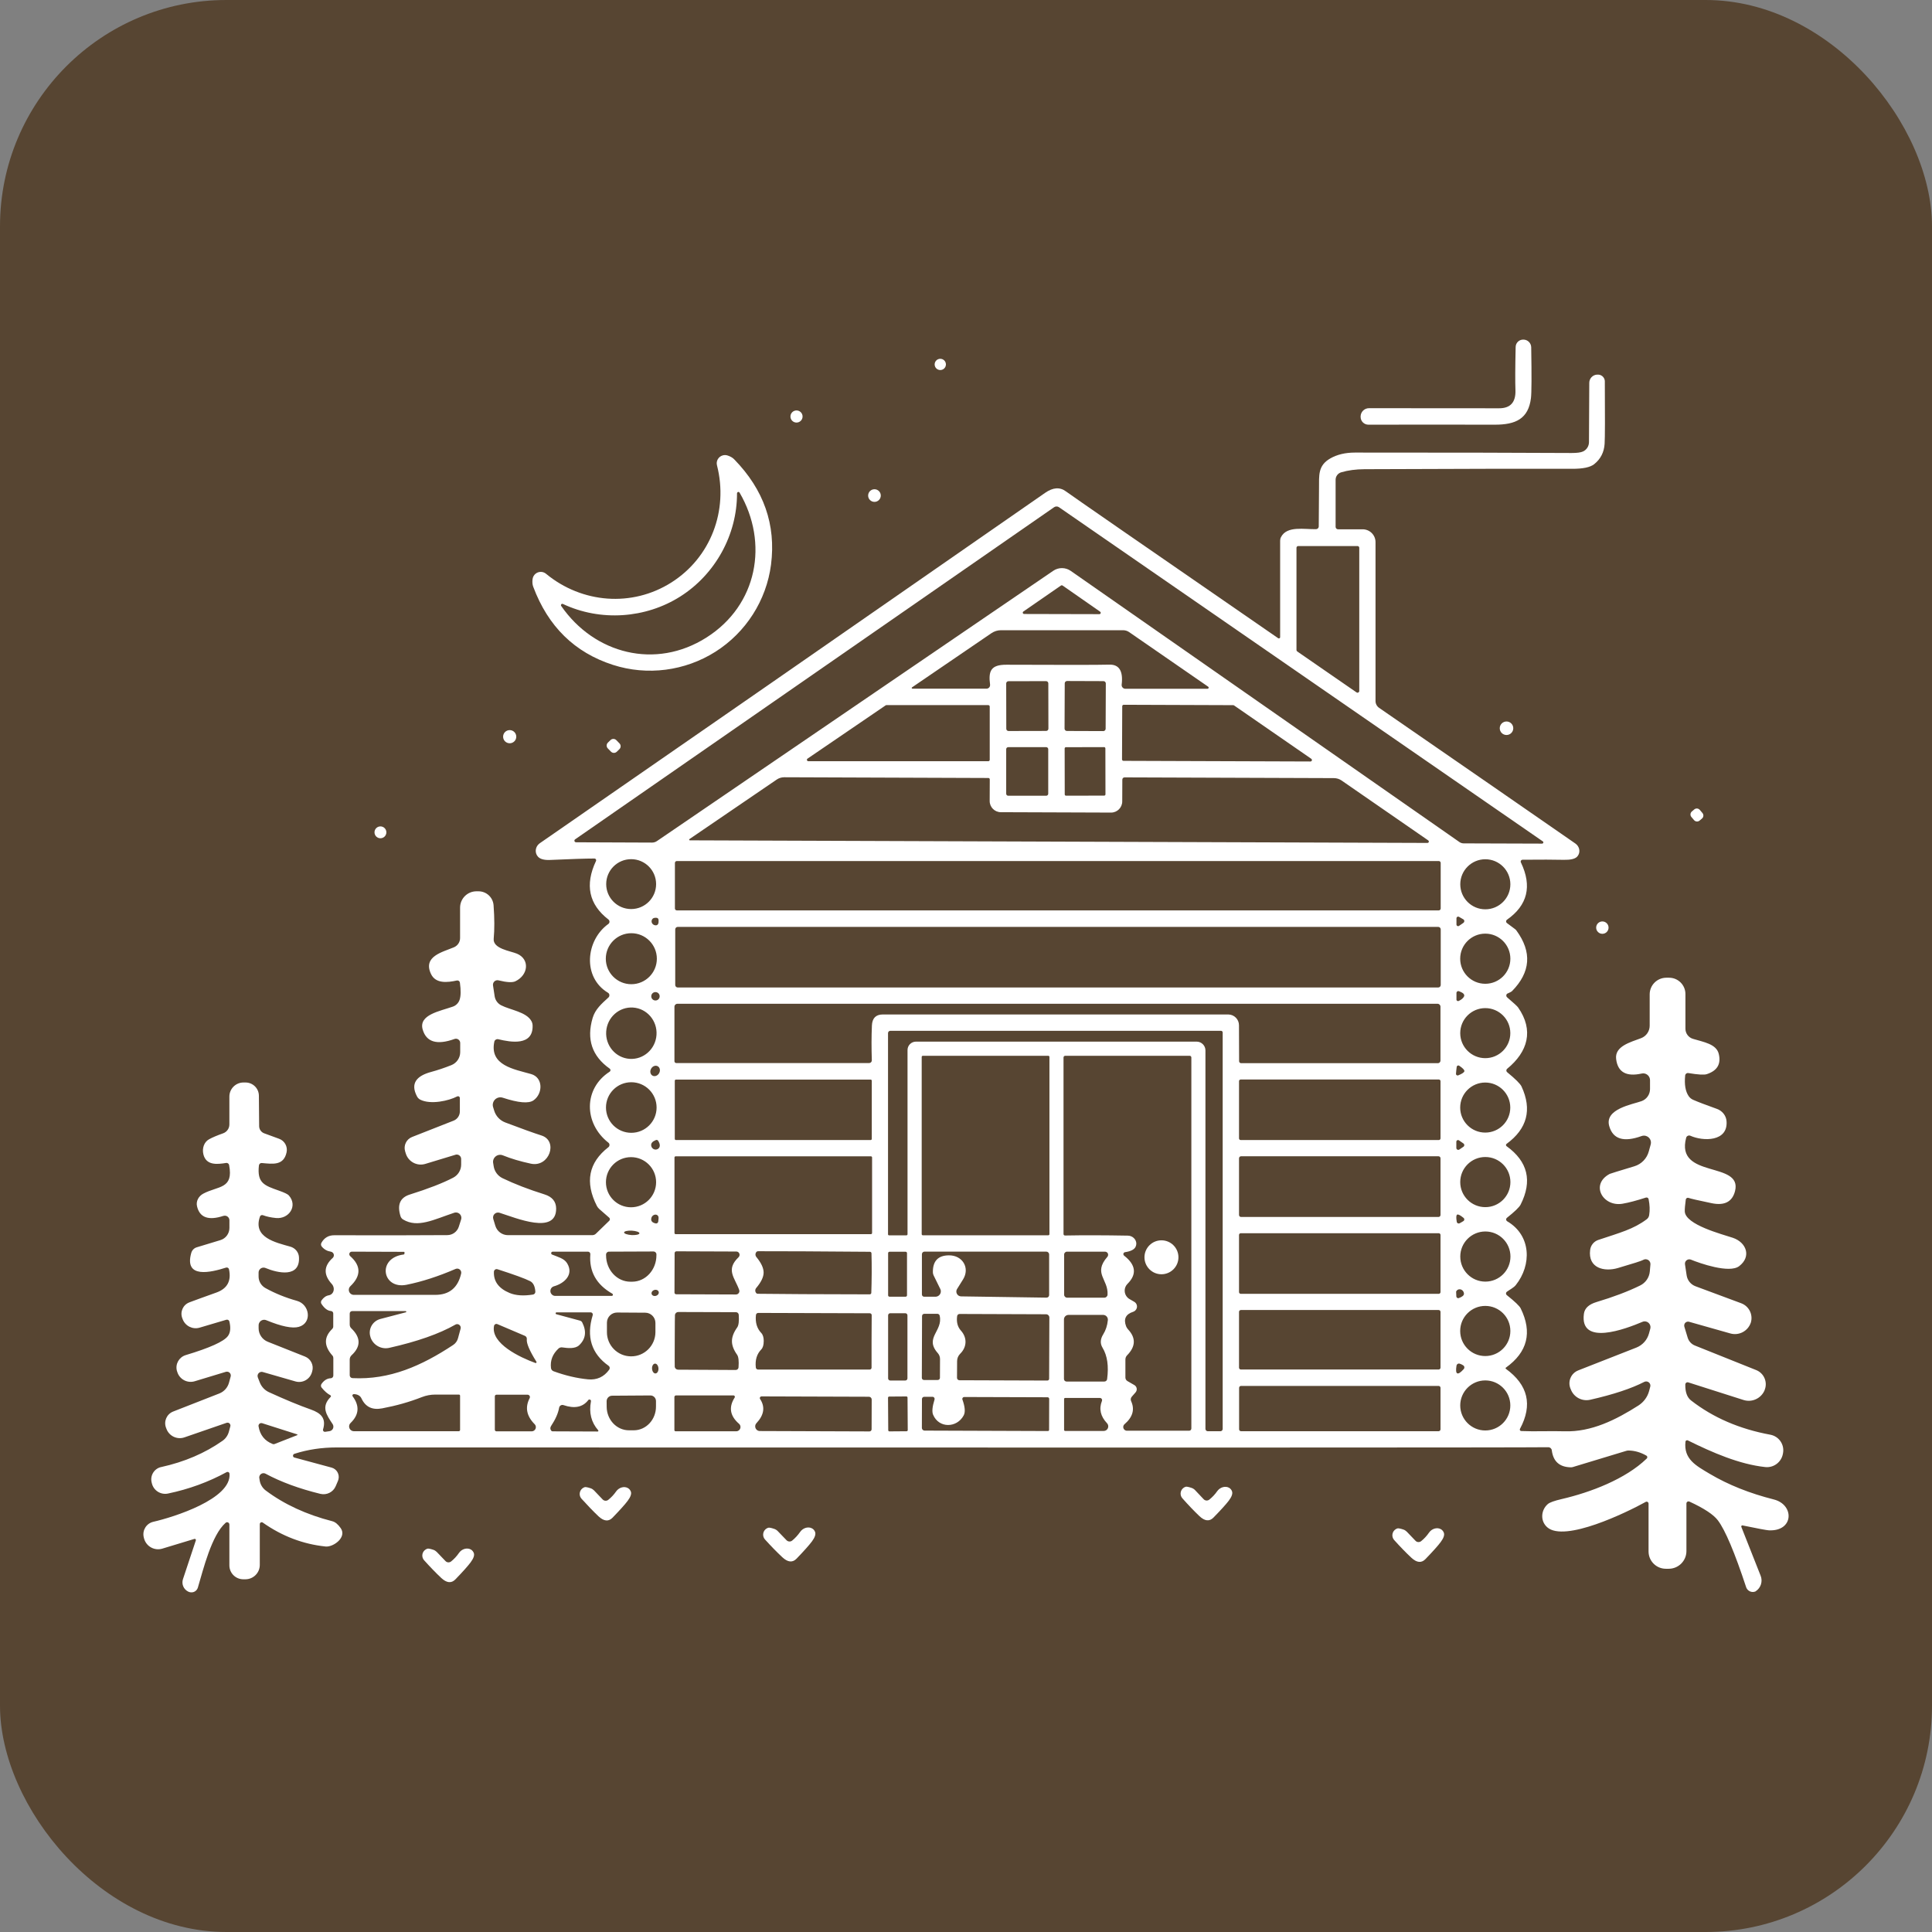 <svg width="256" height="256" viewBox="0 0 256 256" fill="none" xmlns="http://www.w3.org/2000/svg">
<rect x="0" y="0" width="256" height="256" fill="#808080" stroke="none"/>
<rect width="256" height="256" rx="30" fill="#574532"/>
<path d="M201.831 45H201.877C202.434 45.011 202.882 45.459 202.893 46.016C202.956 49.785 202.945 52.034 202.859 52.751C202.52 55.487 200.849 56.279 198.064 56.273C192.615 56.262 187.034 56.262 181.321 56.273C180.753 56.273 180.288 55.814 180.288 55.241C180.288 55.224 180.288 55.206 180.288 55.189V55.149C180.317 54.552 180.805 54.087 181.402 54.087C192.822 54.093 198.564 54.099 198.627 54.099C200.143 54.105 200.866 53.302 200.803 51.678C200.763 50.611 200.769 48.706 200.832 45.97C200.843 45.425 201.291 44.994 201.831 45Z" fill="white"/>
<path d="M124.593 49.033C125.005 49.033 125.339 48.699 125.339 48.287C125.339 47.876 125.005 47.542 124.593 47.542C124.181 47.542 123.846 47.876 123.846 48.287C123.846 48.699 124.181 49.033 124.593 49.033Z" fill="white"/>
<path d="M201.532 114.286C203.031 117.425 202.411 119.955 199.678 121.871C199.557 121.957 199.528 122.123 199.615 122.249C199.632 122.272 199.649 122.295 199.672 122.307L200.74 123.104C200.815 123.162 200.884 123.225 200.935 123.299C203.014 126.145 202.819 128.818 200.355 131.325C200.281 131.4 200.126 131.486 199.884 131.589C199.77 131.641 199.706 131.67 199.695 131.675C199.563 131.79 199.551 131.991 199.672 132.123C199.684 132.134 199.695 132.146 199.701 132.152C200.568 132.892 201.05 133.339 201.153 133.488C203.272 136.512 202.457 139.369 199.706 141.618C199.58 141.721 199.563 141.905 199.666 142.031C199.678 142.048 199.695 142.059 199.712 142.077C200.809 142.977 201.446 143.608 201.613 143.97C203.025 147.028 202.365 149.564 199.632 151.566C199.546 151.623 199.523 151.744 199.586 151.83C199.597 151.847 199.615 151.864 199.632 151.876C202.451 153.912 203.071 156.494 201.486 159.621C201.314 159.959 200.711 160.544 199.672 161.37C199.551 161.468 199.534 161.64 199.632 161.755C199.655 161.783 199.678 161.806 199.706 161.824C202.922 163.705 202.968 167.624 200.849 170.28C200.579 170.624 200.022 170.9 199.666 171.164C199.54 171.255 199.517 171.433 199.609 171.559C199.626 171.582 199.643 171.6 199.661 171.611C200.734 172.466 201.343 173.051 201.498 173.367C203.065 176.551 202.405 179.172 199.528 181.226C199.488 181.255 199.483 181.307 199.511 181.347C199.511 181.353 199.523 181.364 199.528 181.37C202.48 183.51 203.106 186.16 201.406 189.327C201.354 189.425 201.389 189.545 201.486 189.597C201.515 189.608 201.544 189.62 201.573 189.62C203.398 189.7 205.46 189.597 207.32 189.654C210.851 189.769 214.13 188.134 217.121 186.223C217.799 185.782 218.298 185.11 218.511 184.33L218.666 183.745C218.746 183.447 218.568 183.143 218.27 183.068C218.138 183.034 217.994 183.051 217.873 183.108C216.168 183.986 213.78 184.778 210.702 185.477C209.622 185.718 208.532 185.133 208.141 184.101L208.095 183.992C207.71 183.051 208.164 181.972 209.106 181.594C209.111 181.594 209.123 181.588 209.129 181.582L216.823 178.564C217.649 178.237 218.27 177.543 218.499 176.694L218.672 176.057C218.781 175.65 218.539 175.225 218.132 175.116C217.965 175.07 217.787 175.082 217.632 175.151C215.399 176.097 209.295 178.409 209.875 174.089C209.973 173.349 210.53 172.833 211.54 172.529C213.797 171.852 215.726 171.123 217.322 170.337C218.051 169.982 218.539 169.276 218.608 168.473L218.689 167.555C218.723 167.205 218.465 166.895 218.115 166.861C217.977 166.849 217.833 166.878 217.718 166.953C217.529 167.067 216.415 167.423 214.365 168.025C212.614 168.536 210.392 168.077 210.702 165.616C210.782 165.002 211.201 164.491 211.787 164.296C214.681 163.327 216.426 162.885 218.195 161.56C218.373 161.428 218.488 161.233 218.522 161.02C218.631 160.372 218.603 159.661 218.448 158.892C218.419 158.743 218.27 158.645 218.115 158.68C218.109 158.68 218.097 158.68 218.092 158.685C216.863 159.081 215.829 159.357 214.991 159.5C212.384 159.942 210.668 156.941 213.297 155.547C213.36 155.513 214.446 155.174 216.559 154.538C217.5 154.256 218.224 153.505 218.476 152.558L218.729 151.64C218.861 151.147 218.568 150.642 218.074 150.51C217.891 150.459 217.695 150.47 217.517 150.533C215.146 151.388 213.716 150.946 213.228 149.202C212.591 146.925 216.346 146.334 217.523 145.903C218.195 145.657 218.637 145.014 218.637 144.303V143.132C218.637 142.633 218.229 142.226 217.73 142.226C217.667 142.226 217.598 142.232 217.535 142.249C215.491 142.702 214.359 142.065 214.147 140.333C213.935 138.64 215.996 138.112 217.454 137.562C218.138 137.303 218.591 136.644 218.591 135.915V131.761C218.591 130.539 219.579 129.553 220.802 129.553H221.163C222.358 129.553 223.328 130.522 223.328 131.716V136.311C223.328 136.931 223.736 137.476 224.327 137.653C225.705 138.072 227.422 138.325 227.743 139.638C228.071 140.981 227.548 141.876 226.164 142.329C225.809 142.45 224.993 142.398 223.713 142.186C223.518 142.151 223.328 142.283 223.294 142.484C223.294 142.49 223.294 142.496 223.294 142.501C223.173 143.706 223.328 144.618 223.759 145.244C223.908 145.456 224.103 145.622 224.339 145.725C224.976 146.007 226.027 146.408 227.491 146.93C228.22 147.188 228.725 147.831 228.777 148.571C228.978 151.308 225.665 151.245 223.983 150.493C223.782 150.401 223.541 150.493 223.449 150.694C223.437 150.711 223.431 150.734 223.426 150.757C221.962 156.247 230.907 153.803 229.902 157.819C229.541 159.248 228.501 159.787 226.785 159.426C224.987 159.053 223.977 158.817 223.753 158.731C223.609 158.674 223.443 158.749 223.391 158.892C223.385 158.909 223.38 158.932 223.374 158.955C223.276 159.684 223.23 160.206 223.242 160.516C223.311 162.288 228.186 163.539 229.61 164.015C231.418 164.629 232.096 166.505 230.454 167.767C229.15 168.777 225.2 167.377 224.063 166.912C223.764 166.792 223.426 166.935 223.305 167.228C223.265 167.325 223.253 167.434 223.271 167.538L223.489 168.989C223.586 169.649 224.034 170.2 224.66 170.435L230.723 172.69C231.751 173.074 232.308 174.187 231.998 175.237L231.981 175.288C231.59 176.396 230.408 177.01 229.277 176.688L223.822 175.145C223.546 175.065 223.259 175.225 223.185 175.495C223.156 175.593 223.156 175.696 223.185 175.793L223.627 177.251C223.77 177.721 224.12 178.105 224.58 178.289L232.704 181.542C233.738 181.955 234.243 183.131 233.83 184.164C233.83 184.169 233.83 184.175 233.824 184.181V184.204C233.365 185.3 232.153 185.862 231.028 185.506L223.701 183.171C223.546 183.12 223.374 183.206 223.328 183.361C223.317 183.389 223.317 183.418 223.311 183.452C223.294 184.456 223.546 185.162 224.075 185.569C227.003 187.847 230.505 189.356 234.582 190.107C235.719 190.32 236.471 191.41 236.259 192.551L236.241 192.649C236.035 193.756 235.013 194.513 233.899 194.393C230.482 194.026 226.934 192.488 223.644 190.859C223.535 190.807 223.403 190.859 223.351 190.962C223.34 190.985 223.334 191.008 223.334 191.031C223.081 193.337 224.7 194.192 226.555 195.294C229.001 196.745 231.832 197.875 235.053 198.69C237.797 199.39 237.705 202.947 234.364 202.775C234.077 202.757 232.923 202.545 230.896 202.126C230.815 202.109 230.741 202.161 230.729 202.241C230.729 202.27 230.729 202.299 230.735 202.321L233.296 208.799C233.594 209.55 233.319 210.411 232.635 210.852L232.595 210.881C232.119 211.07 231.585 210.835 231.389 210.359C231.384 210.342 231.378 210.325 231.372 210.307C229.851 205.701 228.605 202.752 227.629 201.455C227.054 200.692 225.797 199.86 223.851 198.965C223.713 198.902 223.546 198.965 223.483 199.103C223.466 199.137 223.46 199.178 223.46 199.212V205.528C223.46 206.819 222.409 207.869 221.118 207.869H220.733C219.47 207.869 218.442 206.842 218.442 205.574V199.235C218.442 199.092 218.327 198.977 218.183 198.977C218.143 198.977 218.097 198.988 218.063 199.011C215.577 200.394 207.309 204.41 205.012 202.367C204.064 201.53 204.179 200.084 205.098 199.292C205.345 199.08 205.965 198.856 206.958 198.627C210.731 197.749 215.393 195.994 218.201 193.263C218.298 193.171 218.304 193.016 218.212 192.924C218.195 192.907 218.178 192.89 218.155 192.878C217.385 192.437 216.593 192.207 215.772 192.201C215.674 192.201 215.577 192.219 215.485 192.247L208.405 194.393C208.325 194.416 208.244 194.427 208.158 194.427C206.648 194.404 205.804 193.653 205.62 192.167C205.592 191.937 205.391 191.765 205.155 191.765C201.475 191.817 147.956 191.823 44.604 191.794C42.647 191.794 40.78 192.069 39.012 192.637C38.874 192.677 38.794 192.821 38.834 192.959C38.857 193.05 38.932 193.119 39.023 193.136L43.927 194.462C44.622 194.645 45.029 195.362 44.84 196.051C44.823 196.108 44.805 196.166 44.782 196.223L44.484 196.923C44.151 197.715 43.29 198.145 42.451 197.944C39.655 197.261 37.232 196.372 35.182 195.271C34.907 195.127 34.568 195.23 34.419 195.5C34.361 195.609 34.338 195.73 34.361 195.85L34.407 196.148C34.487 196.688 34.78 197.175 35.217 197.502C37.668 199.338 40.602 200.692 44.03 201.57C44.415 201.667 44.782 201.972 45.144 202.482C46 203.698 44.168 205.024 43.146 204.92C40.16 204.611 37.381 203.555 34.815 201.748C34.706 201.667 34.551 201.696 34.47 201.811C34.441 201.851 34.424 201.903 34.424 201.954V207.359C34.424 208.408 33.569 209.263 32.518 209.263H32.237C31.22 209.263 30.394 208.437 30.394 207.422V202.006C30.394 201.84 30.262 201.708 30.101 201.702C30.026 201.702 29.957 201.725 29.9 201.776C28.04 203.4 26.943 207.927 26.219 210.359C26.081 210.835 25.582 211.105 25.105 210.961C25.048 210.944 24.996 210.921 24.945 210.898L24.922 210.887C24.319 210.583 24.032 209.883 24.244 209.246L25.95 204.111C25.978 204.031 25.932 203.945 25.852 203.916C25.823 203.905 25.789 203.905 25.754 203.916L21.511 205.201C20.489 205.511 19.415 204.938 19.105 203.916C19.1 203.899 19.094 203.876 19.088 203.859L19.036 203.647C18.847 202.74 19.415 201.851 20.317 201.645C22.987 201.036 30.704 198.621 30.411 195.271C30.399 195.127 30.273 195.024 30.13 195.035C30.095 195.035 30.061 195.047 30.032 195.064C27.626 196.378 25.031 197.324 22.252 197.904C21.287 198.099 20.346 197.497 20.122 196.544L20.087 196.401C19.88 195.5 20.437 194.599 21.339 194.393C21.339 194.393 21.35 194.393 21.356 194.393C24.451 193.71 27.167 192.546 29.498 190.905C29.9 190.618 30.193 190.199 30.325 189.717L30.52 188.994C30.577 188.788 30.457 188.575 30.25 188.524C30.175 188.507 30.101 188.507 30.026 188.53L24.445 190.457C23.475 190.796 22.413 190.291 22.057 189.333L21.993 189.166C21.678 188.317 22.097 187.371 22.941 187.038L29.067 184.64C29.693 184.393 30.164 183.865 30.342 183.217L30.566 182.391C30.635 182.121 30.48 181.846 30.21 181.771C30.118 181.748 30.026 181.748 29.934 181.771L25.806 183.022C24.824 183.32 23.791 182.77 23.492 181.794L23.435 181.622C23.211 180.733 23.727 179.826 24.612 179.557C27.798 178.599 29.659 177.761 30.198 177.033C30.531 176.591 30.595 175.943 30.394 175.099C30.348 174.933 30.181 174.83 30.015 174.87C30.015 174.87 30.009 174.87 30.003 174.87L26.455 175.92C25.53 176.195 24.549 175.707 24.204 174.801L24.158 174.68C23.831 173.848 24.238 172.902 25.071 172.581C25.077 172.581 25.088 172.575 25.094 172.569C25.812 172.299 27.006 171.863 28.677 171.267C30.118 170.75 30.675 169.724 30.342 168.186C30.308 168.025 30.147 167.922 29.986 167.957C29.974 167.957 29.969 167.957 29.957 167.962C27.982 168.593 24.353 169.488 25.347 166.006C25.45 165.656 25.714 165.386 26.059 165.277L29.199 164.325C29.911 164.113 30.399 163.453 30.399 162.707V161.697C30.399 161.359 30.124 161.084 29.785 161.084C29.722 161.084 29.659 161.095 29.596 161.112C27.615 161.761 26.449 161.336 26.105 159.827C25.955 159.179 26.3 158.496 26.948 158.158C28.907 157.119 30.974 157.578 30.359 154.377C30.325 154.193 30.147 154.067 29.963 154.096C28.769 154.291 27.328 154.446 26.954 152.971C26.748 152.145 27.052 151.313 27.706 150.958C28.154 150.711 28.774 150.447 29.561 150.172C30.061 149.994 30.394 149.523 30.394 148.996V145.301C30.394 144.274 31.232 143.436 32.26 143.436H32.535C33.506 143.436 34.298 144.217 34.304 145.186L34.338 149.214C34.338 149.632 34.597 150.005 34.981 150.16C35.09 150.2 35.762 150.447 36.985 150.895C37.714 151.158 38.139 151.927 37.973 152.69C37.588 154.469 36.164 154.239 34.7 154.107C34.505 154.084 34.332 154.228 34.309 154.423C34.04 156.775 35.039 157.085 36.951 157.762C37.686 158.02 38.122 158.232 38.266 158.393C39.5 159.781 38.283 161.56 36.572 161.393C35.906 161.33 35.326 161.204 34.838 161.02C34.677 160.963 34.505 161.043 34.447 161.198C34.447 161.198 34.447 161.198 34.447 161.204C33.477 163.969 36.486 164.629 38.467 165.186C39.121 165.369 39.58 165.931 39.615 166.58C39.776 169.339 36.824 168.702 35.176 168.014C34.838 167.876 34.453 168.037 34.315 168.37C34.281 168.45 34.264 168.536 34.264 168.622V169.144C34.264 169.781 34.614 170.366 35.171 170.676C36.457 171.387 37.846 171.95 39.345 172.368C41.062 172.845 41.383 175.317 39.592 175.816C38.736 176.057 37.295 175.765 35.28 174.933C34.901 174.778 34.476 174.961 34.321 175.34C34.286 175.426 34.269 175.518 34.269 175.61V176.006C34.269 176.792 34.752 177.497 35.481 177.79L40.419 179.752C41.194 180.062 41.602 180.905 41.372 181.697L41.326 181.852C41.05 182.781 40.074 183.315 39.144 183.045L34.821 181.8C34.528 181.72 34.229 181.886 34.149 182.179C34.114 182.293 34.126 182.414 34.166 182.523L34.424 183.183C34.648 183.756 35.085 184.221 35.642 184.474C37.8 185.46 39.655 186.229 41.205 186.774C42.543 187.25 43.244 187.944 42.807 189.402C42.767 189.534 42.842 189.677 42.98 189.717C43.014 189.729 43.054 189.729 43.089 189.723L43.663 189.637C43.996 189.585 44.22 189.275 44.168 188.943C44.157 188.857 44.122 188.776 44.076 188.702C43.272 187.485 42.497 186.424 43.812 185.099C43.864 185.047 43.864 184.955 43.812 184.904C43.801 184.892 43.789 184.887 43.778 184.881C43.393 184.68 43.002 184.342 42.618 183.865C42.503 183.728 42.497 183.527 42.601 183.378C42.939 182.896 43.347 182.643 43.824 182.626C44.013 182.62 44.168 182.46 44.168 182.265V179.935C44.168 179.821 44.128 179.712 44.053 179.626C42.911 178.352 42.899 177.176 44.019 176.092C44.105 176.006 44.157 175.885 44.157 175.765V174.038C44.157 173.871 44.025 173.728 43.858 173.717C43.416 173.688 42.997 173.378 42.601 172.781C42.503 172.638 42.509 172.449 42.601 172.311C42.882 171.915 43.209 171.691 43.571 171.634C44.03 171.559 44.317 171.095 44.203 170.596C44.162 170.423 44.082 170.263 43.961 170.131C42.847 168.909 42.888 167.761 44.082 166.683C44.277 166.505 44.294 166.201 44.111 166C44.036 165.92 43.938 165.868 43.829 165.851C43.364 165.782 42.968 165.564 42.647 165.191C42.52 165.048 42.497 164.836 42.595 164.669C42.974 164.004 43.542 163.671 44.306 163.677C50.163 163.694 55.152 163.688 59.269 163.659C59.969 163.659 60.584 163.206 60.796 162.541L61.1 161.588C61.221 161.216 61.014 160.814 60.635 160.693C60.492 160.648 60.337 160.648 60.193 160.693C57.483 161.594 55.342 162.759 53.412 161.588C53.252 161.491 53.131 161.342 53.074 161.164C52.597 159.649 53.005 158.691 54.297 158.284C56.748 157.515 58.672 156.769 60.056 156.046C60.699 155.708 61.106 155.042 61.106 154.32V153.574C61.106 153.252 60.848 152.989 60.526 152.983C60.469 152.983 60.406 152.989 60.348 153.012L56.358 154.222C55.261 154.555 54.101 153.935 53.768 152.839L53.682 152.558C53.447 151.778 53.849 150.946 54.607 150.654L60.096 148.496C60.601 148.301 60.934 147.814 60.934 147.269V145.502C60.934 145.364 60.825 145.255 60.687 145.255C60.647 145.255 60.607 145.267 60.572 145.284C59.47 145.863 57.075 146.402 55.692 145.714C55.514 145.622 55.364 145.479 55.267 145.301C54.308 143.517 55.267 142.541 57.11 142.042C57.977 141.807 58.873 141.509 59.809 141.136C60.515 140.855 60.98 140.172 60.98 139.415V138.204C60.98 137.889 60.722 137.636 60.411 137.636C60.348 137.636 60.285 137.648 60.222 137.671C57.908 138.503 56.501 138.089 56.013 136.437C55.422 134.452 58.298 133.987 59.998 133.385C60.417 133.242 60.75 132.909 60.894 132.49C61.066 132.002 61.083 131.239 60.94 130.207C60.917 130.023 60.75 129.897 60.572 129.92C60.561 129.92 60.555 129.92 60.544 129.92C59.28 130.195 57.73 130.367 57.11 129.059C56.002 126.707 58.654 126.156 60.147 125.52C60.641 125.313 60.963 124.831 60.963 124.298V120.27C60.963 119.071 61.933 118.102 63.133 118.102H63.403C64.454 118.102 65.321 118.905 65.401 119.949C65.527 121.687 65.533 123.162 65.418 124.378C65.286 125.72 67.629 126.001 68.502 126.369C70.224 127.097 70.023 129.191 68.295 130.023C67.899 130.212 67.152 130.172 66.061 129.903C65.74 129.822 65.418 130.017 65.338 130.339C65.321 130.413 65.315 130.494 65.326 130.568L65.545 132.014C65.625 132.525 65.941 132.961 66.394 133.201C67.629 133.838 69.736 134.074 70.414 135.296C70.517 135.479 70.569 135.686 70.574 135.892C70.649 138.617 67.686 138.107 66.033 137.705C65.797 137.648 65.556 137.791 65.499 138.026C65.499 138.026 65.499 138.032 65.499 138.038C64.838 141.182 68.123 141.675 70.373 142.318C71.993 142.777 71.947 144.922 70.695 145.8C70.052 146.253 68.691 146.133 66.613 145.45C66.084 145.278 65.516 145.565 65.344 146.093C65.281 146.288 65.275 146.5 65.338 146.695L65.481 147.16C65.7 147.883 66.239 148.462 66.951 148.732C69.087 149.541 70.689 150.12 71.751 150.459C73.991 151.176 72.802 154.715 70.345 154.193C68.95 153.895 67.709 153.528 66.624 153.086C66.147 152.891 65.602 153.121 65.401 153.597C65.338 153.752 65.315 153.924 65.344 154.09L65.413 154.52C65.516 155.215 65.958 155.811 66.584 156.115C68.163 156.878 70.017 157.595 72.159 158.267C73.175 158.588 73.686 159.213 73.692 160.137C73.715 163.654 68.392 161.393 66.193 160.699C65.843 160.59 65.476 160.779 65.361 161.129C65.321 161.256 65.321 161.393 65.361 161.52L65.636 162.426C65.86 163.16 66.538 163.665 67.307 163.665H78.481C78.659 163.665 78.837 163.596 78.963 163.47L80.732 161.755C80.841 161.646 80.846 161.468 80.732 161.359C80.732 161.359 80.72 161.347 80.714 161.342L79.4 160.194C79.273 160.074 79.164 159.936 79.084 159.781C77.482 156.637 77.993 154.044 80.617 152.008C80.783 151.881 80.812 151.64 80.68 151.474C80.663 151.451 80.64 151.428 80.617 151.411C77.338 148.846 77.304 144.245 80.778 142.008C80.892 141.933 80.927 141.784 80.852 141.669C80.835 141.641 80.812 141.623 80.789 141.601C78.441 139.943 77.688 137.699 78.532 134.871C78.877 133.729 79.692 133.018 80.623 132.169C80.783 132.02 80.795 131.773 80.645 131.612C80.623 131.584 80.594 131.561 80.559 131.543C77.149 129.495 77.602 124.59 80.611 122.427C80.778 122.307 80.812 122.077 80.691 121.917C80.674 121.888 80.645 121.865 80.623 121.842C78.027 119.84 77.476 117.252 78.975 114.08C79.026 113.971 78.975 113.833 78.865 113.782C78.837 113.77 78.802 113.759 78.768 113.759C77.568 113.759 75.61 113.827 72.894 113.948C72.119 113.982 71.585 113.839 71.292 113.523C70.85 113.047 70.896 112.29 71.395 111.837C71.436 111.797 71.482 111.762 71.533 111.728C90.343 98.722 112.661 83.249 138.494 65.298C139.527 64.581 140.446 64.517 141.244 65.114C141.847 65.567 151.223 72.05 169.361 84.563C169.436 84.614 169.539 84.597 169.591 84.528C169.614 84.5 169.625 84.465 169.625 84.425V71.643C169.625 71.482 169.66 71.322 169.735 71.178C170.515 69.624 172.881 70.163 174.391 70.117C174.575 70.111 174.724 69.968 174.741 69.784C174.741 69.778 174.753 68.08 174.776 64.695C174.793 62.992 174.609 61.695 176.274 60.742C177.176 60.226 178.267 59.968 179.541 59.968C192.122 59.968 201.687 59.985 208.25 60.025C208.956 60.025 209.462 59.962 209.766 59.819C210.243 59.595 210.541 59.119 210.547 58.597L210.587 50.726C210.587 50.158 211.029 49.681 211.598 49.641H211.644C212.155 49.59 212.608 49.968 212.648 50.479C212.648 50.508 212.648 50.531 212.648 50.559C212.677 55.224 212.671 57.971 212.62 58.803C212.551 59.922 212.091 60.823 211.242 61.5C210.725 61.919 209.749 62.125 208.308 62.119C202.382 62.102 193.218 62.119 180.816 62.171C179.651 62.177 178.617 62.315 177.716 62.584C177.273 62.716 176.975 63.118 176.975 63.571V69.813C176.975 69.991 177.118 70.134 177.296 70.134H180.552C181.499 70.134 182.263 70.891 182.263 71.838V92.887C182.263 93.249 182.441 93.587 182.74 93.794C194.286 101.762 202.956 107.752 208.75 111.774C209.284 112.147 209.439 112.864 209.089 113.374C209.048 113.432 209.008 113.483 208.956 113.535C208.669 113.816 208.095 113.948 207.228 113.931C205.948 113.902 204.116 113.896 201.745 113.919C201.607 113.919 201.492 114.034 201.498 114.172C201.498 114.206 201.509 114.241 201.521 114.275L201.532 114.286ZM76.328 111.607L86.393 111.647C86.628 111.647 86.858 111.579 87.047 111.447L139.556 75.636C140.256 75.154 141.187 75.16 141.881 75.647L193.396 111.584C193.551 111.688 193.729 111.745 193.919 111.751L204.334 111.785C204.426 111.785 204.501 111.71 204.507 111.624C204.507 111.567 204.484 111.515 204.432 111.487L140.32 67.208C140.124 67.076 139.872 67.076 139.676 67.208L76.207 111.217C76.109 111.28 76.081 111.412 76.144 111.51C76.184 111.573 76.253 111.607 76.328 111.607ZM172.02 72.354C171.893 72.354 171.79 72.458 171.79 72.584V86.129C171.79 86.204 171.825 86.272 171.888 86.318L179.748 91.746C179.851 91.82 179.995 91.791 180.07 91.688C180.098 91.648 180.11 91.602 180.11 91.556V72.584C180.11 72.458 180.007 72.354 179.88 72.354H172.02ZM135.594 81.034C135.514 81.092 135.496 81.207 135.554 81.281C135.588 81.327 135.64 81.356 135.697 81.356L145.671 81.379C145.768 81.379 145.849 81.304 145.855 81.207C145.855 81.144 145.826 81.086 145.774 81.052L140.79 77.581C140.727 77.541 140.653 77.541 140.589 77.581L135.594 81.034ZM120.901 91.252H130.719C130.978 91.252 131.19 91.04 131.19 90.782C131.19 90.759 131.19 90.742 131.19 90.719C130.955 88.929 131.271 88.068 133.366 88.08C140.899 88.114 145.441 88.108 146.997 88.068C148.295 88.034 148.84 88.917 148.628 90.713C148.593 90.988 148.794 91.235 149.07 91.264C149.087 91.264 149.104 91.264 149.127 91.264H160.008C160.088 91.264 160.157 91.195 160.157 91.115C160.157 91.069 160.134 91.023 160.094 90.994L149.621 83.76C149.38 83.593 149.099 83.507 148.812 83.507H132.637C132.189 83.507 131.747 83.645 131.374 83.897L120.855 91.074C120.809 91.097 120.792 91.155 120.821 91.201C120.838 91.235 120.872 91.252 120.907 91.246L120.901 91.252ZM138.907 90.552C138.907 90.386 138.775 90.254 138.608 90.254L133.625 90.265C133.458 90.265 133.326 90.397 133.326 90.564L133.338 96.565C133.338 96.731 133.47 96.863 133.636 96.863L138.62 96.852C138.786 96.852 138.919 96.72 138.919 96.553L138.907 90.552ZM146.526 90.564C146.526 90.392 146.389 90.254 146.216 90.254L141.393 90.237C141.221 90.237 141.083 90.374 141.083 90.546L141.06 96.547C141.06 96.72 141.198 96.857 141.37 96.857L146.193 96.874C146.366 96.874 146.503 96.737 146.503 96.565L146.526 90.564ZM131.144 93.622C131.144 93.518 131.058 93.432 130.955 93.432H117.45C117.416 93.432 117.375 93.444 117.347 93.467L107 100.523C106.914 100.581 106.891 100.701 106.954 100.787C106.989 100.839 107.046 100.867 107.109 100.867H130.955C131.058 100.867 131.144 100.781 131.144 100.678V93.622ZM148.674 100.621C148.674 100.73 148.76 100.816 148.869 100.816L173.639 100.902C173.748 100.902 173.834 100.822 173.84 100.713C173.84 100.649 173.811 100.586 173.754 100.546L163.516 93.472C163.482 93.45 163.442 93.438 163.401 93.438L148.898 93.386C148.789 93.386 148.702 93.472 148.702 93.581L148.674 100.621ZM138.896 99.267C138.896 99.123 138.775 99.003 138.631 99.003H133.59C133.447 99.003 133.326 99.123 133.326 99.267V105.176C133.326 105.319 133.447 105.44 133.59 105.44H138.631C138.775 105.44 138.896 105.319 138.896 105.176V99.267ZM146.469 99.164C146.469 99.072 146.394 98.997 146.302 98.997L141.238 99.009C141.146 99.009 141.072 99.083 141.072 99.175L141.083 105.268C141.083 105.36 141.158 105.434 141.25 105.434L146.314 105.423C146.406 105.423 146.48 105.348 146.48 105.256L146.469 99.164ZM91.417 111.349L189.142 111.693C189.245 111.693 189.325 111.619 189.331 111.515C189.331 111.452 189.302 111.389 189.245 111.355L177.767 103.42C177.469 103.214 177.113 103.105 176.745 103.105L149.007 103.007C148.846 103.007 148.714 103.139 148.714 103.3L148.702 106.191C148.702 107.012 148.031 107.677 147.215 107.672L132.614 107.62C131.799 107.62 131.133 106.949 131.138 106.134L131.15 103.271C131.15 103.168 131.07 103.088 130.966 103.088L103.917 102.99C103.555 102.99 103.199 103.099 102.906 103.306L91.365 111.177C91.319 111.2 91.302 111.257 91.331 111.303C91.348 111.338 91.382 111.355 91.417 111.349ZM86.938 117.149C86.938 115.325 85.457 113.845 83.631 113.845C81.805 113.845 80.324 115.325 80.324 117.149C80.324 118.974 81.805 120.454 83.631 120.454C85.457 120.454 86.938 118.974 86.938 117.149ZM200.131 117.172C200.131 115.342 198.644 113.856 196.813 113.856C194.981 113.856 193.494 115.342 193.494 117.172C193.494 119.002 194.981 120.488 196.813 120.488C198.644 120.488 200.131 119.002 200.131 117.172ZM190.899 114.344C190.899 114.206 190.784 114.091 190.646 114.091H89.683C89.545 114.091 89.43 114.206 89.43 114.344V120.379C89.43 120.517 89.545 120.632 89.683 120.632H190.646C190.784 120.632 190.899 120.517 190.899 120.379V114.344ZM193.327 122.685L193.907 122.284C194.034 122.192 194.068 122.02 193.982 121.894C193.959 121.859 193.93 121.831 193.89 121.813L193.327 121.486C193.224 121.423 193.086 121.458 193.023 121.561C193 121.595 192.994 121.636 192.989 121.676V122.508C192.989 122.628 193.092 122.726 193.213 122.72C193.253 122.72 193.293 122.708 193.327 122.685ZM86.502 121.716C86.29 121.905 86.284 122.232 86.485 122.439C86.605 122.565 86.783 122.628 86.956 122.605C87.191 122.576 87.294 122.347 87.266 121.917C87.249 121.71 87.139 121.607 86.927 121.607C86.72 121.607 86.577 121.647 86.502 121.716ZM190.904 123.156C190.904 122.967 190.755 122.817 190.566 122.817H89.809C89.62 122.817 89.471 122.967 89.471 123.156V130.511C89.471 130.7 89.62 130.849 89.809 130.849H190.566C190.755 130.849 190.904 130.7 190.904 130.511V123.156ZM87.036 127.034C87.036 125.17 85.52 123.655 83.654 123.655C81.788 123.655 80.272 125.17 80.272 127.034C80.272 128.899 81.788 130.413 83.654 130.413C85.52 130.413 87.036 128.899 87.036 127.034ZM200.131 127.034C200.131 125.198 198.644 123.712 196.807 123.712C194.97 123.712 193.482 125.198 193.482 127.034C193.482 128.87 194.97 130.356 196.807 130.356C198.644 130.356 200.131 128.87 200.131 127.034ZM192.983 132.433C192.983 132.553 193.081 132.651 193.201 132.651C193.236 132.651 193.27 132.645 193.299 132.628C193.666 132.45 193.902 132.243 193.999 132.02C194.062 131.865 193.999 131.721 193.827 131.589C193.741 131.526 193.574 131.44 193.327 131.343C193.201 131.291 193.058 131.354 193.006 131.48C192.994 131.509 192.989 131.543 192.989 131.572V132.433H192.983ZM87.409 132.014C87.409 131.704 87.162 131.457 86.852 131.457C86.542 131.457 86.295 131.704 86.295 132.014C86.295 132.324 86.542 132.57 86.852 132.57C87.162 132.57 87.409 132.324 87.409 132.014ZM115.521 140.493C115.469 138.875 115.469 137.344 115.532 135.892C115.573 134.917 116.049 134.429 116.962 134.423C147.29 134.423 162.557 134.423 162.77 134.423C163.551 134.441 164.171 135.072 164.171 135.852L164.188 140.614C164.188 140.757 164.309 140.878 164.452 140.878H190.531C190.721 140.878 190.87 140.723 190.87 140.533V133.391C190.87 133.179 190.698 133.006 190.491 133.006H89.758C89.539 133.006 89.367 133.179 89.367 133.397V140.614C89.367 140.751 89.476 140.86 89.614 140.86H115.171C115.366 140.86 115.521 140.7 115.521 140.505C115.521 140.505 115.521 140.499 115.521 140.493ZM83.889 133.506C82.046 133.379 80.45 134.802 80.324 136.678C80.198 138.554 81.587 140.178 83.424 140.304C85.268 140.43 86.864 139.007 86.99 137.131C87.116 135.255 85.727 133.632 83.889 133.506ZM200.126 136.896C200.126 135.066 198.639 133.58 196.807 133.58C194.975 133.58 193.488 135.066 193.488 136.896C193.488 138.726 194.975 140.212 196.807 140.212C198.639 140.212 200.126 138.726 200.126 136.896ZM120.109 163.688C120.189 163.688 120.252 163.625 120.252 163.545V139.134C120.252 138.52 120.752 138.021 121.372 138.021H158.561C159.204 138.021 159.727 138.543 159.727 139.185V189.333C159.727 189.505 159.87 189.648 160.042 189.648H161.702C161.874 189.648 162.012 189.511 162.012 189.339V136.81C162.012 136.684 161.909 136.586 161.782 136.586H117.973C117.806 136.586 117.668 136.724 117.668 136.89V163.556C117.668 163.631 117.726 163.688 117.8 163.688H120.109ZM139.056 140.046C139.056 139.965 138.987 139.897 138.907 139.897H122.279C122.199 139.897 122.13 139.965 122.13 140.046V163.533C122.13 163.614 122.199 163.682 122.279 163.682H138.907C138.987 163.682 139.056 163.614 139.056 163.533V140.046ZM141.112 163.711C143.518 163.665 146.302 163.671 149.455 163.728C150.063 163.74 150.557 164.21 150.569 164.778C150.569 164.933 150.534 165.082 150.465 165.22C150.287 165.576 149.822 165.811 149.07 165.92C148.926 165.943 148.829 166.075 148.852 166.212C148.863 166.276 148.898 166.339 148.949 166.379C150.517 167.601 150.666 168.852 149.397 170.119C148.898 170.619 148.903 171.433 149.403 171.932C149.483 172.013 149.569 172.076 149.667 172.133L150.293 172.495C150.643 172.695 150.764 173.143 150.557 173.487C150.465 173.642 150.322 173.762 150.149 173.82C149.168 174.135 148.852 174.772 149.213 175.736C149.277 175.891 149.363 176.034 149.478 176.155C150.528 177.279 150.488 178.421 149.351 179.58C149.202 179.729 149.122 179.93 149.122 180.142V182.534C149.122 182.724 149.225 182.902 149.391 182.999L150.304 183.527C150.609 183.699 150.718 184.089 150.54 184.393C150.517 184.433 150.494 184.468 150.465 184.502L149.966 185.07C149.822 185.237 149.788 185.466 149.88 185.661C150.385 186.757 150.092 187.778 149.007 188.713C148.8 188.891 148.777 189.201 148.955 189.407C149.047 189.516 149.185 189.579 149.328 189.579H157.568C157.729 189.579 157.861 189.448 157.861 189.281V140.126C157.861 140 157.763 139.897 157.637 139.897H141.146C141.02 139.897 140.922 140 140.922 140.126V163.522C140.922 163.625 141.009 163.711 141.112 163.711ZM87.157 141.285C86.864 141.119 86.468 141.262 86.278 141.606C86.083 141.95 86.163 142.358 86.456 142.524C86.749 142.691 87.145 142.547 87.335 142.203C87.53 141.859 87.449 141.451 87.157 141.285ZM192.966 141.824C192.937 142.1 192.925 142.255 192.925 142.295C192.925 142.415 193.029 142.507 193.149 142.507C193.172 142.507 193.201 142.501 193.224 142.49C193.752 142.277 194.022 142.088 194.039 141.933C194.057 141.773 193.827 141.532 193.356 141.216C193.258 141.147 193.121 141.176 193.052 141.279C193.04 141.302 193.029 141.325 193.023 141.348C193.012 141.388 192.994 141.549 192.966 141.824ZM115.515 143.201C115.515 143.121 115.446 143.052 115.366 143.052H89.562C89.482 143.052 89.413 143.121 89.413 143.201V150.912C89.413 150.992 89.482 151.061 89.562 151.061H115.366C115.446 151.061 115.515 150.992 115.515 150.912V143.201ZM190.876 143.264C190.876 143.138 190.778 143.041 190.652 143.041H164.4C164.274 143.041 164.177 143.138 164.177 143.264V150.837C164.177 150.963 164.274 151.061 164.4 151.061H190.652C190.778 151.061 190.876 150.963 190.876 150.837V143.264ZM87.002 146.752C87.002 144.899 85.503 143.402 83.648 143.402C81.794 143.402 80.295 144.899 80.295 146.752C80.295 148.605 81.794 150.103 83.648 150.103C85.503 150.103 87.002 148.605 87.002 146.752ZM200.12 146.758C200.12 144.928 198.633 143.442 196.801 143.442C194.97 143.442 193.482 144.928 193.482 146.758C193.482 148.588 194.97 150.074 196.801 150.074C198.633 150.074 200.12 148.588 200.12 146.758ZM86.887 151.072C86.456 151.245 86.255 151.48 86.284 151.772C86.313 152.099 86.594 152.346 86.915 152.323C87.053 152.312 87.18 152.254 87.277 152.157C87.49 151.933 87.478 151.612 87.231 151.193C87.145 151.049 87.03 151.009 86.887 151.072ZM192.971 151.285V152.105C192.966 152.248 193.081 152.363 193.23 152.363C193.281 152.363 193.333 152.346 193.373 152.317L193.913 151.95C194.034 151.87 194.062 151.703 193.982 151.583C193.965 151.554 193.942 151.531 193.913 151.514L193.316 151.101C193.218 151.032 193.081 151.055 193.012 151.158C192.989 151.193 192.971 151.239 192.971 151.285ZM115.555 153.373C115.555 153.287 115.486 153.218 115.4 153.218H89.528C89.442 153.218 89.373 153.287 89.373 153.373V163.378C89.373 163.464 89.442 163.533 89.528 163.533H115.4C115.486 163.533 115.555 163.464 115.555 163.378V153.373ZM190.876 153.482C190.876 153.333 190.755 153.212 190.606 153.212H164.446C164.297 153.212 164.177 153.333 164.177 153.482V160.986C164.177 161.135 164.297 161.256 164.446 161.256H190.606C190.755 161.256 190.876 161.135 190.876 160.986V153.482ZM86.938 156.649C86.938 154.813 85.451 153.327 83.614 153.327C81.777 153.327 80.29 154.813 80.29 156.649C80.29 158.485 81.777 159.971 83.614 159.971C85.451 159.971 86.938 158.485 86.938 156.649ZM200.137 156.632C200.137 154.796 198.65 153.31 196.813 153.31C194.975 153.31 193.488 154.796 193.488 156.632C193.488 158.467 194.975 159.953 196.813 159.953C198.65 159.953 200.137 158.467 200.137 156.632ZM193.66 161.95C193.838 161.847 193.93 161.789 193.936 161.783C194.045 161.692 194.062 161.52 193.965 161.411C193.953 161.399 193.948 161.388 193.936 161.382C193.494 161.02 193.213 160.871 193.08 160.946C192.948 161.02 192.931 161.336 193.029 161.904C193.058 162.047 193.19 162.145 193.333 162.116C193.35 162.116 193.362 162.11 193.379 162.105C193.385 162.105 193.482 162.047 193.66 161.95ZM87.22 161.875C87.271 161.531 87.277 161.313 87.243 161.216C87.157 160.969 86.887 160.871 86.628 160.997C86.479 161.066 86.364 161.204 86.318 161.359C86.204 161.755 86.387 162.001 86.875 162.11C87.03 162.145 87.185 162.047 87.214 161.892C87.214 161.892 87.214 161.881 87.214 161.875H87.22ZM82.695 163.304C82.684 163.464 83.132 163.619 83.694 163.654C84.257 163.682 84.716 163.579 84.728 163.419C84.739 163.258 84.291 163.103 83.729 163.069C83.166 163.04 82.707 163.143 82.695 163.304ZM200.143 166.499C200.143 164.663 198.656 163.178 196.818 163.178C194.981 163.178 193.494 164.663 193.494 166.499C193.494 168.335 194.981 169.821 196.818 169.821C198.656 169.821 200.143 168.335 200.143 166.499ZM190.876 163.642C190.876 163.51 190.772 163.407 190.64 163.407H164.412C164.28 163.407 164.177 163.51 164.177 163.642V171.204C164.177 171.336 164.28 171.439 164.412 171.439H190.64C190.772 171.439 190.876 171.336 190.876 171.204V163.642ZM53.556 165.874L46.614 165.851C46.43 165.851 46.281 166 46.281 166.184C46.281 166.276 46.321 166.367 46.39 166.43C47.854 167.721 47.866 169.058 46.425 170.429C46.16 170.682 46.149 171.106 46.402 171.37C46.528 171.502 46.7 171.577 46.878 171.577C49.864 171.582 53.458 171.582 57.667 171.577C59.533 171.577 60.676 170.636 61.106 168.748C61.169 168.456 60.98 168.169 60.693 168.106C60.584 168.083 60.469 168.094 60.366 168.14C58.08 169.127 55.916 169.827 53.866 170.24C50.639 170.882 49.916 166.683 53.475 166.23C53.544 166.224 53.596 166.167 53.596 166.098V165.92C53.596 165.92 53.579 165.874 53.556 165.874ZM73.153 166.235C73.951 166.568 74.737 166.735 75.139 167.377C76.069 168.88 74.795 170.056 73.388 170.446C73.043 170.55 72.854 170.911 72.957 171.255C73.038 171.519 73.279 171.709 73.56 171.714H81.059C81.145 171.714 81.22 171.64 81.214 171.554C81.214 171.502 81.185 171.45 81.139 171.422C79.02 170.217 78.044 168.479 78.222 166.201C78.24 166.023 78.108 165.868 77.93 165.851C77.918 165.851 77.912 165.851 77.901 165.851H73.233C73.124 165.851 73.032 165.943 73.032 166.052C73.032 166.132 73.078 166.201 73.153 166.235ZM86.6 165.828L80.686 165.851C80.479 165.851 80.307 166.023 80.307 166.23V166.344C80.312 168.278 81.759 169.838 83.539 169.833H83.769C85.549 169.827 86.984 168.255 86.979 166.321V166.207C86.979 166 86.806 165.828 86.6 165.828ZM89.597 171.496L97.52 171.525C97.767 171.525 97.968 171.33 97.974 171.077C97.974 171.02 97.963 170.968 97.945 170.917C97.36 169.288 96.125 168.255 97.859 166.591C98.031 166.419 98.043 166.144 97.876 165.966C97.796 165.88 97.681 165.834 97.561 165.834L89.637 165.805C89.499 165.805 89.39 165.914 89.39 166.052L89.373 171.278C89.373 171.399 89.471 171.496 89.597 171.496ZM101.184 168.616C101.184 169.213 100.851 169.896 100.202 170.664C100.018 170.882 100.041 171.204 100.254 171.387C100.288 171.416 100.357 171.433 100.466 171.433C103.452 171.473 108.378 171.496 115.245 171.508C115.354 171.508 115.446 171.422 115.452 171.313C115.481 170.527 115.498 169.655 115.504 168.691C115.504 167.721 115.504 166.849 115.475 166.063C115.469 165.954 115.383 165.868 115.274 165.868C108.407 165.811 103.48 165.788 100.495 165.794C100.386 165.794 100.317 165.811 100.282 165.84C100.07 166.017 100.041 166.344 100.225 166.562C100.862 167.337 101.184 168.02 101.184 168.616ZM120.183 166.046C120.183 165.943 120.103 165.863 119.999 165.863H117.864C117.76 165.863 117.68 165.943 117.68 166.046V171.634C117.68 171.737 117.76 171.818 117.864 171.818H119.999C120.103 171.818 120.183 171.737 120.183 171.634V166.046ZM138.637 165.845H122.503C122.313 165.845 122.158 166 122.158 166.19V171.525C122.158 171.691 122.29 171.823 122.457 171.823H123.95C124.346 171.823 124.667 171.502 124.667 171.106C124.667 170.997 124.645 170.894 124.593 170.796L123.709 168.995C123.645 168.869 123.617 168.731 123.611 168.593C123.588 167.102 124.294 166.35 125.724 166.339C127.544 166.316 128.549 168.008 127.613 169.523C127.136 170.286 126.872 170.71 126.821 170.791C126.631 171.089 126.717 171.485 127.022 171.68C127.119 171.743 127.24 171.777 127.355 171.777L138.672 171.944C138.861 171.944 139.01 171.8 139.016 171.611C139.016 171.611 139.016 171.611 139.016 171.605V166.23C139.016 166.017 138.844 165.845 138.637 165.845ZM141.003 166.235V171.554C141.003 171.772 141.181 171.95 141.399 171.95H146.331C146.555 171.95 146.745 171.772 146.756 171.548C146.871 169.494 144.804 168.754 146.733 166.534C146.882 166.362 146.865 166.098 146.687 165.949C146.612 165.885 146.521 165.851 146.423 165.851H141.387C141.175 165.851 141.003 166.023 141.003 166.235ZM65.447 168.502C65.384 169.781 66.079 170.728 67.531 171.33C68.352 171.668 69.386 171.737 70.626 171.536C70.81 171.508 70.948 171.341 70.936 171.146C70.885 170.429 70.655 169.965 70.241 169.758C69.581 169.419 68.14 168.897 65.918 168.18C65.728 168.117 65.522 168.22 65.464 168.41C65.453 168.438 65.447 168.473 65.447 168.502ZM193.982 171.439C193.982 171.129 193.741 170.859 193.442 170.837C193.224 170.819 193.029 170.94 192.943 171.141C192.943 171.146 192.943 171.364 192.971 171.783C192.983 171.921 193.103 172.024 193.241 172.018C193.264 172.018 193.287 172.013 193.304 172.001C193.758 171.835 193.982 171.645 193.982 171.439ZM87.277 171.164C87.208 170.951 86.944 170.848 86.686 170.934C86.427 171.02 86.278 171.255 86.347 171.468C86.416 171.68 86.68 171.783 86.938 171.697C87.197 171.611 87.346 171.376 87.277 171.164ZM200.131 176.361C200.131 174.525 198.644 173.04 196.807 173.04C194.97 173.04 193.482 174.525 193.482 176.361C193.482 178.197 194.97 179.683 196.807 179.683C198.644 179.683 200.131 178.197 200.131 176.361ZM190.876 173.831C190.876 173.694 190.767 173.585 190.629 173.585H164.423C164.286 173.585 164.177 173.694 164.177 173.831V181.221C164.177 181.358 164.286 181.467 164.423 181.467H190.629C190.767 181.467 190.876 181.358 190.876 181.221V173.831ZM53.745 173.728H46.654C46.482 173.728 46.339 173.871 46.339 174.049V175.512C46.339 175.702 46.413 175.879 46.551 176.011C47.82 177.233 47.831 178.421 46.591 179.574C46.43 179.717 46.339 179.93 46.339 180.148V182.23C46.339 182.431 46.499 182.597 46.7 182.609C51.65 182.861 55.887 180.962 60.032 178.226C60.36 178.014 60.595 177.687 60.693 177.308L61.032 176.057C61.1 175.805 60.951 175.541 60.699 175.472C60.578 175.438 60.452 175.455 60.343 175.518C58.201 176.74 55.273 177.767 51.569 178.599C50.507 178.834 49.433 178.226 49.094 177.193V177.176C48.761 176.195 49.295 175.134 50.283 174.807C50.323 174.795 50.358 174.784 50.398 174.772L53.768 173.889C53.814 173.883 53.843 173.843 53.837 173.797C53.831 173.751 53.791 173.722 53.745 173.728ZM73.732 174.147L76.844 174.99C76.982 175.025 77.091 175.116 77.154 175.243C77.746 176.424 77.608 177.428 76.741 178.249C76.213 178.754 75.219 178.639 74.496 178.536C74.318 178.513 74.134 178.564 74.002 178.691C73.221 179.419 72.888 180.28 73.009 181.272C73.032 181.467 73.164 181.628 73.348 181.697C74.915 182.27 76.437 182.626 77.912 182.77C79.089 182.879 80.025 182.454 80.726 181.485C80.841 181.318 80.806 181.089 80.64 180.974C78.366 179.362 77.665 177.124 78.538 174.267C78.584 174.118 78.504 173.957 78.349 173.906C78.32 173.894 78.291 173.894 78.263 173.894H73.767C73.698 173.883 73.635 173.935 73.623 174.003C73.612 174.072 73.663 174.135 73.732 174.147ZM85.514 173.94L81.782 173.917C81.036 173.912 80.427 174.508 80.421 175.254C80.421 175.254 80.421 175.254 80.421 175.26V176.493C80.404 178.266 81.834 179.712 83.603 179.723H83.625C85.394 179.735 86.835 178.3 86.847 176.528V175.294C86.847 174.554 86.249 173.946 85.509 173.94H85.514ZM89.407 177.669C89.396 179.913 89.396 181.066 89.407 181.123C89.448 181.335 89.631 181.485 89.844 181.49L97.486 181.53C97.681 181.53 97.848 181.381 97.859 181.186C97.922 180.343 97.859 179.781 97.67 179.511C97.21 178.863 96.981 178.26 96.987 177.698C96.987 177.142 97.222 176.539 97.681 175.891C97.876 175.621 97.945 175.065 97.888 174.221C97.876 174.026 97.716 173.871 97.52 173.871L89.872 173.848C89.66 173.848 89.476 174.003 89.436 174.216C89.425 174.273 89.413 175.426 89.407 177.669ZM101.195 177.721C101.195 178.22 101.086 178.582 100.874 178.805C100.282 179.413 100.041 180.211 100.15 181.203C100.167 181.358 100.294 181.473 100.449 181.473H115.24C115.377 181.473 115.486 181.364 115.486 181.226C115.486 178.989 115.486 177.83 115.486 177.744C115.486 177.658 115.486 176.499 115.504 174.262C115.504 174.124 115.395 174.015 115.257 174.015L100.466 173.969C100.317 173.969 100.19 174.084 100.167 174.233C100.058 175.225 100.294 176.023 100.879 176.637C101.092 176.86 101.201 177.222 101.201 177.721H101.195ZM120.241 174.29C120.241 174.135 120.114 174.009 119.959 174.009H117.961C117.806 174.009 117.68 174.135 117.68 174.29V182.643C117.68 182.798 117.806 182.925 117.961 182.925H119.959C120.114 182.925 120.241 182.798 120.241 182.643V174.29ZM124.202 174.084H122.48C122.313 174.084 122.176 174.216 122.176 174.382L122.147 182.569C122.147 182.729 122.273 182.856 122.434 182.856H124.248C124.415 182.861 124.547 182.729 124.547 182.569L124.558 180.067C124.558 179.786 124.455 179.517 124.271 179.304C122.434 177.239 124.983 176.39 124.512 174.33C124.478 174.187 124.352 174.084 124.202 174.084ZM139.016 182.695L139.045 174.583C139.045 174.348 138.855 174.153 138.62 174.147C138.62 174.147 138.62 174.147 138.614 174.147L127.154 174.107C126.993 174.107 126.849 174.221 126.826 174.388C126.717 175.174 126.884 175.816 127.326 176.31C128.187 177.268 128.118 178.507 127.228 179.379C126.97 179.637 126.821 179.987 126.821 180.354L126.809 182.569C126.809 182.747 126.953 182.89 127.131 182.89L138.781 182.93C138.913 182.93 139.016 182.827 139.016 182.695ZM140.98 174.824V182.718C140.98 182.907 141.135 183.062 141.324 183.062H146.331C146.521 183.062 146.676 182.925 146.699 182.741C146.928 181.014 146.727 179.631 146.096 178.587C145.757 178.031 145.786 177.44 146.182 176.809C146.521 176.264 146.727 175.633 146.796 174.927C146.831 174.577 146.578 174.267 146.228 174.233C146.205 174.233 146.182 174.233 146.159 174.233H141.577C141.25 174.233 140.98 174.503 140.98 174.83V174.824ZM71.074 180.429C70.161 178.972 69.742 177.979 69.805 177.457C69.834 177.262 69.725 177.078 69.547 177.004L65.895 175.449C65.734 175.38 65.55 175.461 65.481 175.621C65.476 175.638 65.47 175.661 65.464 175.679C64.988 178.042 68.967 179.884 70.936 180.601C70.994 180.624 71.062 180.601 71.085 180.538C71.103 180.503 71.097 180.458 71.074 180.429ZM193.092 181.972C193.259 182.052 193.54 181.869 193.948 181.416C194.045 181.312 194.062 181.163 193.999 181.037C193.959 180.962 193.844 180.876 193.666 180.79C193.482 180.704 193.35 180.664 193.264 180.681C193.126 180.704 193.017 180.819 192.994 180.957C192.897 181.559 192.931 181.898 193.092 181.972ZM86.783 180.687C86.548 180.704 86.376 181.008 86.399 181.364C86.422 181.725 86.628 182.007 86.864 181.989C87.099 181.972 87.271 181.668 87.249 181.312C87.225 180.951 87.019 180.67 86.783 180.687ZM200.126 186.229C200.126 184.399 198.639 182.913 196.807 182.913C194.975 182.913 193.488 184.399 193.488 186.229C193.488 188.059 194.975 189.545 196.807 189.545C198.639 189.545 200.126 188.059 200.126 186.229ZM190.876 183.894C190.876 183.756 190.761 183.642 190.623 183.642H164.441C164.303 183.642 164.188 183.756 164.188 183.894V189.39C164.188 189.528 164.303 189.643 164.441 189.643H190.623C190.761 189.643 190.876 189.528 190.876 189.39V183.894ZM46.735 185.03C47.67 186.292 47.579 187.468 46.453 188.553C46.201 188.794 46.195 189.195 46.436 189.448C46.557 189.574 46.723 189.643 46.895 189.643H60.791C60.888 189.643 60.963 189.568 60.963 189.47V184.938C60.963 184.858 60.894 184.789 60.813 184.789H57.667C57.064 184.789 56.467 184.904 55.904 185.122C54.256 185.77 52.505 186.263 50.651 186.613C49.359 186.86 48.44 186.453 47.9 185.305C47.734 184.944 47.395 184.749 46.895 184.726C46.792 184.726 46.7 184.801 46.694 184.904C46.694 184.95 46.706 184.996 46.735 185.03ZM69.908 184.806H65.78C65.665 184.806 65.568 184.904 65.568 185.019V189.448C65.568 189.562 65.665 189.66 65.78 189.66H70.442C70.752 189.66 70.999 189.413 71.005 189.109C71.005 188.96 70.948 188.816 70.838 188.707C69.765 187.623 69.547 186.476 70.184 185.259C70.264 185.11 70.207 184.921 70.052 184.841C70.006 184.818 69.96 184.806 69.908 184.806ZM86.175 184.904L81.111 184.938C80.703 184.938 80.376 185.271 80.381 185.678L80.387 186.407C80.399 188.139 81.731 189.534 83.361 189.522H83.993C85.624 189.511 86.933 188.094 86.921 186.361V185.632C86.91 185.225 86.582 184.898 86.175 184.904ZM97.549 189.654C97.865 189.654 98.118 189.402 98.118 189.086C98.118 188.92 98.049 188.765 97.922 188.656C96.722 187.617 96.533 186.459 97.343 185.191C97.4 185.105 97.377 184.984 97.285 184.927C97.256 184.904 97.216 184.898 97.182 184.898H89.58C89.459 184.898 89.361 184.996 89.361 185.116V189.493C89.361 189.579 89.43 189.654 89.516 189.654H97.549ZM100.719 185.38C101.408 186.43 101.247 187.491 100.236 188.575C100.001 188.822 100.012 189.218 100.265 189.453C100.38 189.562 100.529 189.62 100.684 189.62L115.205 189.671C115.366 189.671 115.492 189.545 115.492 189.384L115.504 185.443C115.504 185.242 115.343 185.082 115.142 185.076L100.908 185.03C100.782 185.03 100.684 185.128 100.678 185.248C100.678 185.294 100.69 185.34 100.719 185.38ZM120.252 185.185C120.252 185.105 120.183 185.036 120.103 185.036L117.818 185.053C117.737 185.053 117.668 185.122 117.668 185.202L117.697 189.516C117.697 189.597 117.766 189.666 117.846 189.666L120.132 189.648C120.212 189.648 120.281 189.579 120.281 189.499L120.252 185.185ZM138.815 185.145L127.768 185.11C127.63 185.11 127.515 185.219 127.51 185.357C127.51 185.386 127.51 185.42 127.527 185.449C127.871 186.418 127.929 187.118 127.693 187.549C126.792 189.235 124.403 189.281 123.64 187.457C123.473 187.061 123.536 186.395 123.829 185.449C123.875 185.3 123.795 185.145 123.645 185.093C123.617 185.082 123.588 185.082 123.559 185.082H122.468C122.302 185.082 122.17 185.208 122.164 185.374C122.164 185.374 122.164 185.374 122.164 185.38L122.153 189.201C122.153 189.396 122.308 189.557 122.503 189.562C122.503 189.562 122.503 189.562 122.509 189.562L138.861 189.62C138.941 189.62 139.01 189.551 139.01 189.47L139.022 185.357C139.022 185.242 138.93 185.145 138.815 185.145ZM77.941 185.529C77.218 186.464 76.121 186.682 74.657 186.183C74.427 186.109 74.18 186.235 74.106 186.464C74.1 186.487 74.094 186.504 74.088 186.527C73.962 187.262 73.606 188.065 73.026 188.943C72.883 189.166 72.888 189.373 73.043 189.574C73.084 189.625 73.147 189.66 73.21 189.66L79.193 189.683C79.245 189.683 79.29 189.637 79.29 189.585C79.29 189.562 79.285 189.539 79.267 189.522C78.343 188.472 78.022 187.193 78.303 185.69C78.332 185.581 78.263 185.472 78.153 185.449C78.073 185.426 77.987 185.46 77.935 185.529H77.941ZM140.997 189.465C140.997 189.545 141.06 189.608 141.141 189.608H146.245C146.584 189.608 146.854 189.333 146.848 188.994C146.848 188.845 146.79 188.696 146.687 188.587C145.82 187.669 145.596 186.682 146.015 185.627C146.073 185.477 145.998 185.311 145.849 185.254C145.814 185.242 145.786 185.237 145.751 185.237H141.129C141.054 185.237 140.997 185.3 140.997 185.374V189.465ZM39.379 190.061L34.734 188.581C34.539 188.518 34.332 188.621 34.269 188.816C34.252 188.874 34.246 188.937 34.258 188.994C34.447 190.147 35.073 190.928 36.135 191.341C36.21 191.375 36.302 191.375 36.382 191.341L39.385 190.165C39.385 190.165 39.425 190.125 39.42 190.096C39.414 190.079 39.397 190.067 39.379 190.061Z" fill="white"/>
<path d="M105.542 55.992C105.986 55.992 106.346 55.633 106.346 55.189C106.346 54.745 105.986 54.386 105.542 54.386C105.098 54.386 104.738 54.745 104.738 55.189C104.738 55.633 105.098 55.992 105.542 55.992Z" fill="white"/>
<path d="M94.799 86.359C90.768 88.911 85.773 89.571 81.208 88.097C76.144 86.462 72.624 83.014 70.655 77.747C70.546 77.455 70.517 77.116 70.569 76.732C70.649 76.129 71.195 75.71 71.792 75.785C71.998 75.814 72.188 75.894 72.349 76.026C77.109 79.956 83.752 80.484 88.965 77.179C94.184 73.869 96.533 67.638 95.006 61.666C94.85 61.081 95.201 60.49 95.787 60.335C95.987 60.284 96.2 60.289 96.401 60.352C96.774 60.473 97.067 60.639 97.285 60.863C101.212 64.885 102.837 69.537 102.166 74.81C101.551 79.566 98.83 83.8 94.799 86.359ZM90.154 79.032C85.549 81.958 79.572 82.377 74.582 80.025C74.49 79.985 74.381 80.025 74.341 80.122C74.318 80.18 74.324 80.243 74.358 80.289C78.745 86.64 86.858 88.768 93.616 84.471C100.38 80.18 101.884 71.936 97.997 65.275C97.951 65.189 97.842 65.154 97.756 65.206C97.698 65.24 97.664 65.298 97.658 65.361C97.675 70.874 94.764 76.106 90.154 79.032Z" fill="white"/>
<path d="M115.871 66.502C116.334 66.502 116.709 66.127 116.709 65.665C116.709 65.202 116.334 64.827 115.871 64.827C115.408 64.827 115.033 65.202 115.033 65.665C115.033 66.127 115.408 66.502 115.871 66.502Z" fill="white"/>
<path d="M199.62 97.391C200.115 97.391 200.516 96.99 200.516 96.496C200.516 96.001 200.115 95.601 199.62 95.601C199.126 95.601 198.725 96.001 198.725 96.496C198.725 96.99 199.126 97.391 199.62 97.391Z" fill="white"/>
<path d="M67.537 98.487C68.019 98.487 68.41 98.096 68.41 97.615C68.41 97.133 68.019 96.743 67.537 96.743C67.055 96.743 66.664 97.133 66.664 97.615C66.664 98.096 67.055 98.487 67.537 98.487Z" fill="white"/>
<path d="M80.897 98.063L80.551 98.399C80.335 98.609 80.33 98.954 80.54 99.17L80.956 99.597C81.166 99.813 81.512 99.818 81.728 99.608L82.073 99.272C82.289 99.062 82.294 98.717 82.084 98.502L81.668 98.074C81.458 97.858 81.113 97.853 80.897 98.063Z" fill="white"/>
<path d="M224.495 107.256L224.18 107.523C223.96 107.71 223.934 108.04 224.121 108.259L224.471 108.67C224.658 108.89 224.988 108.916 225.207 108.729L225.522 108.462C225.742 108.275 225.768 107.945 225.581 107.726L225.232 107.315C225.045 107.095 224.715 107.069 224.495 107.256Z" fill="white"/>
<path d="M50.409 111.074C50.844 111.074 51.196 110.722 51.196 110.288C51.196 109.854 50.844 109.502 50.409 109.502C49.975 109.502 49.623 109.854 49.623 110.288C49.623 110.722 49.975 111.074 50.409 111.074Z" fill="white"/>
<path d="M212.321 123.735C212.775 123.735 213.142 123.368 213.142 122.915C213.142 122.462 212.775 122.095 212.321 122.095C211.868 122.095 211.5 122.462 211.5 122.915C211.5 123.368 211.868 123.735 212.321 123.735Z" fill="white"/>
<path d="M153.899 168.846C155.142 168.846 156.15 167.839 156.15 166.597C156.15 165.355 155.142 164.348 153.899 164.348C152.656 164.348 151.648 165.355 151.648 166.597C151.648 167.839 152.656 168.846 153.899 168.846Z" fill="white"/>
<path d="M159.491 198.655C159.686 198.862 160.008 198.885 160.232 198.713C160.628 198.397 160.984 198.024 161.288 197.588C161.662 197.061 162.362 196.86 162.856 197.135C163.045 197.244 163.183 197.411 163.252 197.617C163.355 197.915 163.212 198.323 162.827 198.839C162.465 199.315 161.788 200.067 160.783 201.094C160.255 201.627 159.635 201.564 158.929 200.893C158.228 200.227 157.476 199.441 156.678 198.541C156.328 198.151 156.362 197.554 156.752 197.204C156.856 197.112 156.976 197.043 157.108 197.003C157.229 196.969 157.493 197.02 157.901 197.158C158.067 197.216 158.222 197.313 158.343 197.439L159.491 198.655Z" fill="white"/>
<path d="M79.859 198.69C80.054 198.891 80.37 198.914 80.594 198.742C80.99 198.426 81.34 198.053 81.644 197.617C82.018 197.089 82.718 196.894 83.206 197.181C83.384 197.284 83.516 197.445 83.591 197.64C83.7 197.933 83.562 198.34 83.178 198.856C82.827 199.332 82.15 200.084 81.156 201.111C80.634 201.644 80.014 201.581 79.308 200.922C78.613 200.262 77.861 199.482 77.051 198.587C76.701 198.197 76.741 197.6 77.132 197.25C77.229 197.164 77.35 197.095 77.476 197.055C77.597 197.02 77.861 197.072 78.263 197.204C78.435 197.261 78.584 197.359 78.71 197.485L79.859 198.69Z" fill="white"/>
<path d="M104.215 204.083C104.416 204.295 104.744 204.318 104.968 204.134C105.364 203.813 105.714 203.429 106.024 202.987C106.397 202.448 107.103 202.241 107.603 202.522C107.792 202.626 107.93 202.792 108.005 202.998C108.114 203.303 107.976 203.716 107.592 204.238C107.23 204.725 106.552 205.488 105.547 206.532C105.019 207.077 104.393 207.02 103.67 206.349C102.952 205.683 102.189 204.897 101.367 203.991C101.011 203.595 101.046 202.993 101.436 202.637C101.54 202.545 101.66 202.476 101.792 202.436C101.913 202.396 102.183 202.448 102.59 202.585C102.763 202.643 102.918 202.74 103.044 202.867L104.215 204.083Z" fill="white"/>
<path d="M188.303 204.215C188.7 203.899 189.05 203.521 189.354 203.079C189.722 202.545 190.428 202.344 190.922 202.626C191.105 202.729 191.243 202.895 191.318 203.096C191.427 203.394 191.289 203.802 190.904 204.324C190.548 204.806 189.871 205.563 188.872 206.596C188.349 207.135 187.729 207.072 187.011 206.406C186.305 205.746 185.547 204.966 184.738 204.066C184.387 203.675 184.422 203.073 184.812 202.723C184.916 202.631 185.031 202.562 185.163 202.522C185.283 202.488 185.547 202.539 185.955 202.671C186.127 202.729 186.277 202.826 186.403 202.953L187.563 204.163C187.758 204.37 188.079 204.387 188.303 204.215Z" fill="white"/>
<path d="M59.028 206.848C59.223 207.055 59.539 207.077 59.768 206.905C60.165 206.59 60.515 206.211 60.819 205.769C61.187 205.236 61.893 205.035 62.387 205.316C62.57 205.419 62.708 205.586 62.783 205.787C62.892 206.085 62.748 206.492 62.364 207.014C62.008 207.496 61.33 208.254 60.331 209.286C59.809 209.82 59.188 209.757 58.471 209.091C57.77 208.431 57.012 207.651 56.203 206.75C55.852 206.366 55.881 205.764 56.272 205.414C56.375 205.322 56.496 205.253 56.628 205.207C56.748 205.173 57.012 205.224 57.42 205.356C57.592 205.414 57.742 205.511 57.868 205.637L59.028 206.848Z" fill="white"/>
</svg>
